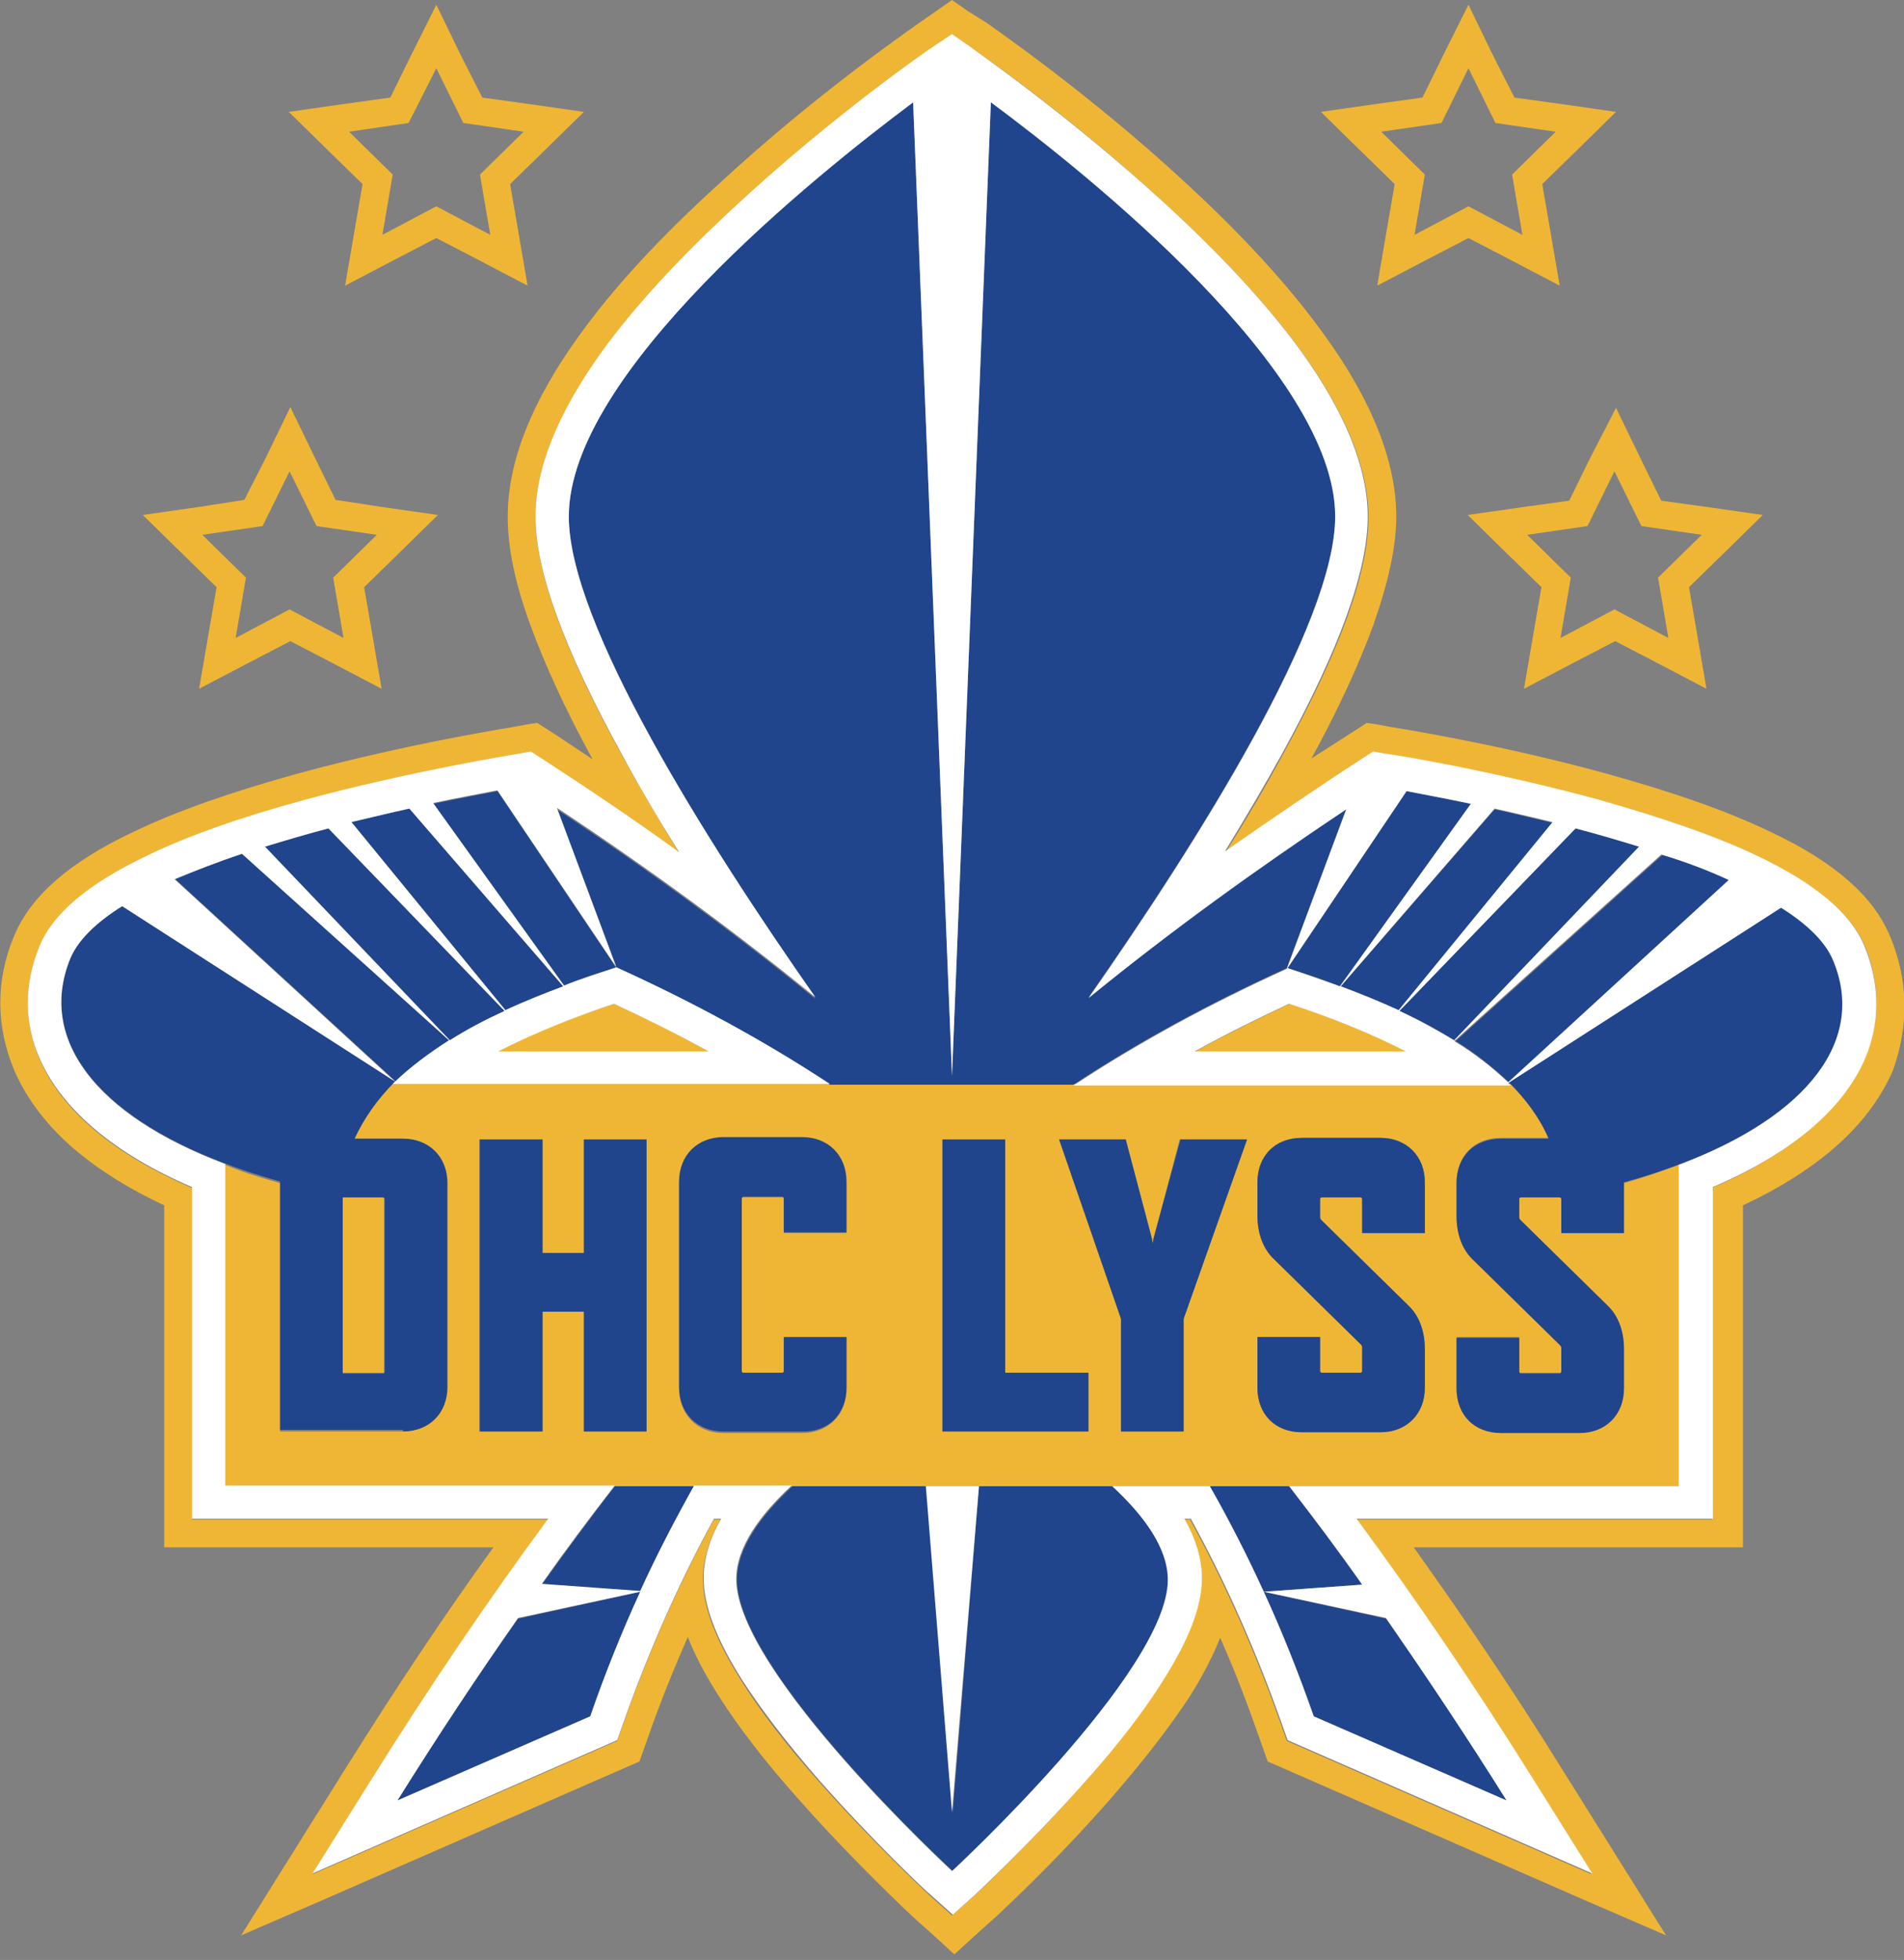 <?xml version="1.0" encoding="utf-8"?>
<!-- Generator: Adobe Illustrator 27.5.0, SVG Export Plug-In . SVG Version: 6.00 Build 0)  -->
<svg version="1.1" id="Layer_1" xmlns="http://www.w3.org/2000/svg" xmlns:xlink="http://www.w3.org/1999/xlink" x="0px" y="0px"
	 width="240px" height="247px" viewBox="0 0 240 247" style="enable-background:new 0 0 240 247;" xml:space="preserve">
<rect x="0" y="0" width="240" height="247" fill="#808080" stroke="none"/>
<style type="text/css">
	.st0{fill:none;}
	.st1{fill:#EFB636;}
	.st2{fill:#20458C;}
	.st3{fill:#FFFFFF;}
</style>
<g>
	<polygon class="st0" points="145.4,156.1 145.3,156.7 145.2,156.1 141.9,143.6 133.5,143.6 141.3,166.2 141.3,180.4 149.2,180.4 
		149.2,166.2 157.2,143.6 148.8,143.6 	"/>
	<path class="st0" d="M174,143.5h-9.9c-3.4,0-5.6,2.3-5.6,5.6v4.2c0,2.4,0.8,4.3,2.1,5.5l10.9,10.7c0.1,0.1,0.2,0.2,0.2,0.4v3
		c0,0.1-0.1,0.2-0.2,0.2h-4.9c-0.1,0-0.2-0.1-0.2-0.2v-4.3h-7.9v6.4c0,3.3,2.2,5.6,5.6,5.6h9.9c3.3,0,5.6-2.3,5.6-5.6V170
		c0-2.4-0.8-4.3-2.1-5.5l-10.9-10.7c-0.1-0.1-0.2-0.2-0.2-0.4v-2.3c0-0.1,0.1-0.2,0.2-0.2h4.9c0.1,0,0.2,0.1,0.2,0.2v4.3h7.9v-6.4
		C179.6,145.7,177.3,143.5,174,143.5z"/>
	<polygon class="st0" points="126.7,143.6 118.8,143.6 118.8,180.4 137.2,180.4 137.2,173 126.7,173 	"/>
	<path class="st0" d="M101.1,143.5h-9.9c-3.3,0-5.6,2.3-5.6,5.6v25.9c0,3.3,2.3,5.6,5.6,5.6h9.9c3.3,0,5.6-2.3,5.6-5.6v-6.4h-7.9
		v4.3c0,0.1-0.1,0.2-0.2,0.2h-4.9c-0.1,0-0.2-0.1-0.2-0.2v-21.8c0-0.1,0.1-0.2,0.2-0.2h4.9c0.1,0,0.2,0.1,0.2,0.2v4.3h7.9v-6.4
		C106.7,145.7,104.4,143.5,101.1,143.5z"/>
	<polygon class="st0" points="73.6,157.9 68.4,157.9 68.4,143.6 60.5,143.6 60.5,180.4 68.4,180.4 68.4,165.3 73.6,165.3 
		73.6,180.4 81.5,180.4 81.5,143.6 73.6,143.6 	"/>
	<path class="st0" d="M48.3,150.9c0.1,0,0.2,0.1,0.2,0.2v21.8c0,0.1-0.1,0.2-0.2,0.2h-5.1v-22.1c-2.8-0.6-5.4-1.2-7.9-1.9v31.3h15.5
		c3.3,0,5.6-2.3,5.6-5.6v-25.7c0-3.3-2.3-5.6-5.6-5.6h-6c-1,2.3-1.5,4.7-1.5,7.4H48.3z"/>
	<g>
		<path class="st1" d="M175.8,23.2l-1,5.8l-1.2,7l6.3-3.3l5.2-2.7l5.2,2.7l6.3,3.3l-1.2-7l-1-5.8l4.2-4.1l5.1-5l-7-1l-5.8-0.8
			L188.2,7l-3.1-6.4L181.9,7l-2.6,5.3l-5.8,0.8l-7,1l5.1,5L175.8,23.2z M181.7,15.5l3.4-6.9l3.4,6.9l7.6,1.1l-5.5,5.4l1.3,7.6
			l-6.8-3.6l-6.8,3.6l1.3-7.6l-5.5-5.4L181.7,15.5z"/>
		<path class="st1" d="M200.4,57.8l-2.6,5.3l-5.8,0.8l-7,1l5.1,5l4.2,4.1l-1,5.8l-1.2,7l6.3-3.3l5.2-2.7l5.2,2.7l6.3,3.3l-1.2-7
			l-1-5.8l4.2-4.1l5.1-5l-7-1l-5.8-0.8l-2.6-5.3l-3.1-6.4L200.4,57.8z M206.9,66.3l7.6,1.1l-5.5,5.4l1.3,7.6l-6.8-3.6l-6.8,3.6
			l1.3-7.6l-5.5-5.4l7.6-1.1l3.4-6.9L206.9,66.3z"/>
		<path class="st1" d="M77.4,126.5c-4.5,1.5-9.8,3.4-14.7,6h26.6C85.5,130.4,81.6,128.4,77.4,126.5z"/>
		<path class="st1" d="M238.2,117.9c-2.1-5-7-9.3-15.1-13.1c-5.4-2.6-12.3-5-20.6-7.3c-13.8-3.8-26.7-5.8-27.3-5.9l-1.6-0.3
			l-1.3-0.2l-1.1,0.7l-1.4,0.9c-1.5,1-3,1.9-4.5,2.9c3.5-6.4,6-11.9,7.8-16.8c1.9-5.4,2.9-9.9,2.9-13.7c0-6.8-3-14.5-9-22.8
			c-4.3-6-10.2-12.5-17.6-19.3c-12.3-11.4-24.5-19.7-25-20.1L122,1.4L120,0l-2,1.4L115.7,3c-0.5,0.4-12.7,8.7-25,20.1
			C83.2,29.9,77.3,36.3,73,42.3c-6,8.3-9,15.9-9,22.8c0,3.9,0.9,8.4,2.9,13.8c1.8,4.9,4.3,10.4,7.8,16.8c-1.5-1-3-2-4.5-3l-1.4-0.9
			l-1.1-0.7l-1.3,0.2l-1.6,0.3c-0.5,0.1-13.4,2.1-27.3,5.9c-8.3,2.3-15.2,4.7-20.6,7.3c-8.1,3.8-13,8.1-15.1,13.1
			c-2.4,5.7-2.3,11.5,0,17c1.6,3.7,4.3,7.2,7.9,10.2c3,2.5,6.7,4.8,11,6.8V195h41.5c-6.3,8.7-12.4,17.9-18.6,27.8l-7.2,11.5l-6,9.6
			l10.4-4.5l38.4-16.8l1.4-0.6l0.5-1.4l0.6-1.7c1.5-4.3,3.2-8.5,5-12.6c0.9,2.3,2.2,4.8,4,7.6c2.5,3.9,5.8,8.2,10.1,13
			c7,7.9,13.9,14.3,14.2,14.6l2.9,2.6l2.4,2.2l2.4-2.2l2.9-2.6c0.3-0.3,7.2-6.6,14.2-14.6c4.2-4.8,7.6-9.2,10.1-13
			c1.7-2.7,3-5.2,3.9-7.5c1.8,4,3.4,8.2,4.9,12.5l0.6,1.7l0.5,1.4l1.4,0.6l38.4,16.8l10.4,4.5l-6-9.6l-7.2-11.5
			c-6.2-10-12.4-19.1-18.6-27.8h41.5v-43.1c4.3-2,8-4.3,11-6.8c3.7-3.1,6.3-6.5,7.9-10.2C240.6,129.4,240.6,123.5,238.2,117.9z
			 M235,133.5c-2.8,6.4-9.4,12-19.2,16.2v41.8h-44.9c7.6,10.3,15,21.2,22.5,33.2l7.2,11.5l-38.4-16.8l-0.6-1.7
			c-3.3-9.4-7.2-18.2-11.6-26.2h-0.8c1.5,2.6,2.2,5.1,2.2,7.5c0,3.5-1.6,7.7-4.9,12.9c-2.4,3.7-5.6,7.9-9.7,12.6
			c-6.9,7.8-13.6,14.1-13.9,14.3l-2.9,2.6l-2.9-2.6c-0.3-0.3-7-6.5-13.9-14.3c-4.1-4.6-7.4-8.9-9.7-12.6c-3.3-5.2-4.9-9.4-4.9-12.9
			c0-2.5,0.8-5,2.2-7.5H90c-4.4,8-8.3,16.8-11.6,26.2l-0.6,1.7l-38.4,16.8l7.2-11.5c7.5-12,14.9-22.9,22.5-33.2H24.2v-41.8
			c-9.8-4.2-16.4-9.7-19.2-16.2c-2-4.6-2-9.5,0-14.2c1.7-4.1,6.1-7.8,13.4-11.3c5.2-2.5,11.9-4.8,20-7.1c13.6-3.7,26.3-5.8,26.9-5.8
			l1.6-0.3l1.4,0.9c6,3.9,11.8,7.8,17.3,11.8c-2.7-4.4-5.1-8.5-7.2-12.3c-7.3-13.3-10.9-23.1-10.9-30c0-6.1,2.8-13,8.3-20.7
			c4.2-5.8,10-12.1,17.2-18.7c12.2-11.2,24.1-19.4,24.6-19.8l2.4-1.6l2.4,1.6c0.5,0.3,12.5,8.6,24.6,19.8c7.2,6.6,13,12.9,17.2,18.7
			c5.5,7.7,8.3,14.6,8.3,20.7c0,6.9-3.5,16.6-10.8,29.9c-2.1,3.9-4.5,8-7.2,12.3c5.5-3.9,11.3-7.8,17.3-11.7l1.4-0.9l1.6,0.3
			c0.5,0.1,13.2,2.1,26.9,5.8c8.1,2.2,14.9,4.6,20,7.1c7.3,3.5,11.7,7.2,13.4,11.3C237,124,237,128.9,235,133.5z"/>
		<path class="st1" d="M162.6,126.5c-4.1,1.9-8.1,3.9-11.9,6h26.6C172.3,130,167.1,128,162.6,126.5z"/>
		<path class="st1" d="M45.7,23.2l-1,5.8l-1.2,7l6.3-3.3l5.2-2.7l5.2,2.7l6.3,3.3l-1.2-7l-1-5.8l4.2-4.1l5.1-5l-7-1l-5.8-0.8L58.1,7
			L55,0.6L51.8,7l-2.6,5.3l-5.8,0.8l-7,1l5.1,5L45.7,23.2z M51.5,15.5L55,8.6l3.4,6.9l7.6,1.1L60.5,22l1.3,7.6L55,26l-6.8,3.6
			l1.3-7.6l-5.5-5.4L51.5,15.5z"/>
		<path class="st1" d="M27.3,74l-1,5.8l-1.2,7l6.3-3.3l5.2-2.7l5.2,2.7l6.3,3.3l-1.2-7l-1-5.8l4.2-4.1l5.1-5l-7-1L42.3,63l-2.6-5.3
			l-3.1-6.4l-3.1,6.4L30.8,63L25,63.9l-7,1l5.1,5L27.3,74z M33.1,66.3l3.4-6.9l3.4,6.9l7.6,1.1l-5.5,5.4l1.3,7.6l-6.8-3.6l-6.8,3.6
			l1.3-7.6l-5.5-5.4L33.1,66.3z"/>
		<path class="st1" d="M204.7,155.4h-7.9v-4.3c0-0.1-0.1-0.2-0.2-0.2h-4.9c-0.1,0-0.2,0.1-0.2,0.2v2.3c0,0.2,0.1,0.3,0.2,0.4
			l10.9,10.7c1.3,1.3,2.1,3.2,2.1,5.5v4.9c0,3.3-2.3,5.6-5.6,5.6h-9.9c-3.4,0-5.6-2.3-5.6-5.6v-6.4h7.9v4.3c0,0.1,0.1,0.2,0.2,0.2
			h4.9c0.1,0,0.2-0.1,0.2-0.2v-3c0-0.2-0.1-0.3-0.2-0.4l-10.9-10.7c-1.3-1.3-2.1-3.2-2.1-5.5v-4.2c0-3.3,2.2-5.6,5.6-5.6h6
			c-1.1-2.5-2.7-4.7-4.8-6.8h-141c-2,2.1-3.7,4.4-4.8,6.9h6c3.3,0,5.6,2.3,5.6,5.6v25.7c0,3.3-2.3,5.6-5.6,5.6H35.3v-31.3
			c-2.5-0.7-4.8-1.4-6.9-2.3v40.5h183.2v-40.5c-2.1,0.8-4.4,1.6-6.9,2.3V155.4z M81.5,180.4h-7.9v-15.1h-5.3v15.1h-7.9v-36.8h7.9
			v14.4h5.3v-14.4h7.9V180.4z M106.7,155.4h-7.9v-4.3c0-0.1-0.1-0.2-0.2-0.2h-4.9c-0.1,0-0.2,0.1-0.2,0.2v21.8
			c0,0.1,0.1,0.2,0.2,0.2h4.9c0.1,0,0.2-0.1,0.2-0.2v-4.3h7.9v6.4c0,3.3-2.3,5.6-5.6,5.6h-9.9c-3.3,0-5.6-2.3-5.6-5.6v-25.9
			c0-3.3,2.3-5.6,5.6-5.6h9.9c3.3,0,5.6,2.3,5.6,5.6V155.4z M137.2,180.4h-18.4v-36.8h7.9V173h10.5V180.4z M149.2,166.2v14.2h-7.9
			v-14.2l-7.8-22.6h8.4l3.3,12.5l0.1,0.6l0.1-0.6l3.3-12.5h8.4L149.2,166.2z M179.6,155.4h-7.9v-4.3c0-0.1-0.1-0.2-0.2-0.2h-4.9
			c-0.1,0-0.2,0.1-0.2,0.2v2.3c0,0.2,0.1,0.3,0.2,0.4l10.9,10.7c1.3,1.3,2.1,3.2,2.1,5.5v4.9c0,3.3-2.3,5.6-5.6,5.6h-9.9
			c-3.4,0-5.6-2.3-5.6-5.6v-6.4h7.9v4.3c0,0.1,0.1,0.2,0.2,0.2h4.9c0.1,0,0.2-0.1,0.2-0.2v-3c0-0.2-0.1-0.3-0.2-0.4l-10.9-10.7
			c-1.3-1.3-2.1-3.2-2.1-5.5v-4.2c0-3.3,2.2-5.6,5.6-5.6h9.9c3.3,0,5.6,2.3,5.6,5.6V155.4z"/>
		<path class="st1" d="M48.4,172.9v-21.8c0-0.1-0.1-0.2-0.2-0.2h-5.1V173h5.1C48.4,173,48.4,173,48.4,172.9z"/>
	</g>
	<g>
		<path class="st2" d="M50.8,180.4c3.3,0,5.6-2.3,5.6-5.6v-25.7c0-3.3-2.3-5.6-5.6-5.6h-6.1c1.2-2.6,2.9-5,5.1-7.2l-34.4-22.1
			c-3.2,2-5.5,4.2-6.5,6.5c-4.7,11.4,5.1,22.2,26.4,28.2v31.3H50.8z M43.2,150.9h5.1c0.1,0,0.2,0.1,0.2,0.2v21.8
			c0,0.1-0.1,0.2-0.2,0.2h-5.1V150.9z"/>
		<polygon class="st2" points="81.5,180.4 81.5,143.6 73.6,143.6 73.6,157.9 68.4,157.9 68.4,143.6 60.5,143.6 60.5,180.4 
			68.4,180.4 68.4,165.3 73.6,165.3 73.6,180.4 		"/>
		<path class="st2" d="M106.7,174.9v-6.4h-7.9v4.3c0,0.1-0.1,0.2-0.2,0.2h-4.9c-0.1,0-0.2-0.1-0.2-0.2v-21.8c0-0.1,0.1-0.2,0.2-0.2
			h4.9c0.1,0,0.2,0.1,0.2,0.2v4.3h7.9v-6.4c0-3.3-2.3-5.6-5.6-5.6h-9.9c-3.3,0-5.6,2.3-5.6,5.6v25.9c0,3.3,2.3,5.6,5.6,5.6h9.9
			C104.4,180.5,106.7,178.2,106.7,174.9z"/>
		<polygon class="st2" points="118.8,143.6 118.8,180.4 137.2,180.4 137.2,173 126.7,173 126.7,143.6 		"/>
		<polygon class="st2" points="148.8,143.6 145.4,156.1 145.3,156.7 145.2,156.1 141.9,143.6 133.5,143.6 141.3,166.2 141.3,180.4 
			149.2,180.4 149.2,166.2 157.2,143.6 		"/>
		<path class="st2" d="M179.6,155.4v-6.4c0-3.3-2.3-5.6-5.6-5.6h-9.9c-3.4,0-5.6,2.3-5.6,5.6v4.2c0,2.4,0.8,4.3,2.1,5.5l10.9,10.7
			c0.1,0.1,0.2,0.2,0.2,0.4v3c0,0.1-0.1,0.2-0.2,0.2h-4.9c-0.1,0-0.2-0.1-0.2-0.2v-4.3h-7.9v6.4c0,3.3,2.2,5.6,5.6,5.6h9.9
			c3.3,0,5.6-2.3,5.6-5.6V170c0-2.4-0.8-4.3-2.1-5.5l-10.9-10.7c-0.1-0.1-0.2-0.2-0.2-0.4v-2.3c0-0.1,0.1-0.2,0.2-0.2h4.9
			c0.1,0,0.2,0.1,0.2,0.2v4.3H179.6z"/>
		<path class="st2" d="M231.1,120.8c-1-2.3-3.3-4.5-6.5-6.5l-34.4,22.1c2.1,2.1,3.9,4.5,5,7.1h-6c-3.4,0-5.6,2.3-5.6,5.6v4.2
			c0,2.4,0.8,4.3,2.1,5.5l10.9,10.7c0.1,0.1,0.2,0.2,0.2,0.4v3c0,0.1-0.1,0.2-0.2,0.2h-4.9c-0.1,0-0.2-0.1-0.2-0.2v-4.3h-7.9v6.4
			c0,3.3,2.2,5.6,5.6,5.6h9.9c3.3,0,5.6-2.3,5.6-5.6V170c0-2.4-0.8-4.3-2.1-5.5l-10.9-10.7c-0.1-0.1-0.2-0.2-0.2-0.4v-2.3
			c0-0.1,0.1-0.2,0.2-0.2h4.9c0.1,0,0.2,0.1,0.2,0.2v4.3h7.9v-6.4C226,143.1,235.9,132.2,231.1,120.8z"/>
		<path class="st2" d="M50.1,226.9l24.3-10.6c1.9-5.4,4-10.7,6.3-15.7L65.3,204C60.2,211.2,55.1,218.9,50.1,226.9z"/>
		<path class="st2" d="M68.3,199.7l12.4,0.9c2.1-4.6,4.4-9.1,6.8-13.3h-10C74.4,191.3,71.4,195.4,68.3,199.7z"/>
		<path class="st2" d="M162.5,187.3h-10c2.4,4.3,4.7,8.7,6.8,13.3l12.4-0.9C168.6,195.4,165.6,191.3,162.5,187.3z"/>
		<path class="st2" d="M159.3,200.6c2.3,5,4.4,10.2,6.3,15.7l24.3,10.6c-5-8-10.1-15.7-15.2-22.9L159.3,200.6z"/>
		<path class="st2" d="M140.2,187.3h-16.8l-3.3,41.1l-3.3-41.1H99.9c-4,3.7-7,7.8-7,11.8c0,11.6,27.2,36.7,27.2,36.7
			s27.2-25.1,27.2-36.7C147.2,195,144.2,191,140.2,187.3z"/>
		<path class="st2" d="M176.3,127.4l19.4-23.7c-2.5-0.6-5-1.2-7.3-1.7L169,124.3C171.5,125.2,173.9,126.2,176.3,127.4z"/>
		<path class="st2" d="M168.9,124.3l16.5-23c-3.3-0.7-6.1-1.2-8.1-1.6l-15,22.3C164.5,122.7,166.7,123.4,168.9,124.3z"/>
		<path class="st2" d="M183.3,131.1l23.3-24.4c-2.6-0.8-5.3-1.6-8-2.3l-22.2,23C178.8,128.5,181.1,129.7,183.3,131.1z"/>
		<path class="st2" d="M190.2,136.4l27.8-25.5c-2.6-1.2-5.5-2.2-8.4-3.2l-26.1,23.5C185.9,132.7,188.2,134.5,190.2,136.4z"/>
		<path class="st2" d="M56.6,131.1l-26.1-23.5c-3,1-5.8,2.1-8.4,3.2l27.8,25.5C51.8,134.5,54.1,132.7,56.6,131.1z"/>
		<path class="st2" d="M63.6,127.4l-22.2-23c-2.6,0.7-5.3,1.5-8,2.3l23.3,24.4C58.9,129.7,61.2,128.5,63.6,127.4z"/>
		<path class="st2" d="M77.7,122c9.7,4.4,18.7,9.3,26.9,14.7h30.7c8.2-5.4,17.2-10.3,26.9-14.7l7.5-20.1
			c-11.5,7.6-22.3,15.5-32.5,23.8c13.9-19.9,31.1-47.2,31.1-60.7c0-18.1-31.1-43-43.4-52.2L120,135.6l-4.9-122.7
			c-12.3,9.1-43.4,34-43.4,52.2c0,13.5,17.3,40.9,31.1,60.8c-10.3-8.4-21.1-16.3-32.6-23.9L77.7,122l-15-22.3
			c-2,0.4-4.8,0.9-8.1,1.6l16.5,23C73.3,123.4,75.5,122.7,77.7,122z"/>
		<path class="st2" d="M71,124.3l-19.4-22.4c-2.3,0.5-4.8,1.1-7.3,1.7l19.4,23.7C66.1,126.2,68.5,125.2,71,124.3z"/>
	</g>
	<g>
		<g>
			<path class="st3" d="M235,119.2c-1.7-4.1-6.1-7.8-13.4-11.3c-5.2-2.5-11.9-4.8-20-7.1c-13.6-3.7-26.3-5.8-26.9-5.8l-1.6-0.3
				l-1.4,0.9c-6,3.9-11.7,7.8-17.3,11.7c2.7-4.4,5.1-8.5,7.2-12.3c7.3-13.3,10.8-23.1,10.8-29.9c0-6.1-2.8-13-8.3-20.7
				c-4.2-5.8-10-12.1-17.2-18.7c-12.2-11.2-24.1-19.4-24.6-19.8L120,4.3l-2.4,1.6c-0.5,0.3-12.5,8.6-24.6,19.8
				c-7.2,6.6-13,12.9-17.2,18.7c-5.5,7.7-8.3,14.6-8.3,20.7c0,6.9,3.6,16.7,10.9,30c2.1,3.9,4.5,8,7.2,12.3
				c-5.5-4-11.3-7.9-17.3-11.8l-1.4-0.9L65.3,95c-0.5,0.1-13.2,2.1-26.9,5.8c-8.1,2.2-14.9,4.6-20,7.1c-7.3,3.5-11.7,7.2-13.4,11.3
				c-2,4.8-2,9.7,0,14.2c2.8,6.4,9.4,12,19.2,16.2v41.8h44.9c-7.6,10.3-15,21.2-22.5,33.2l-7.2,11.5l38.4-16.8l0.6-1.7
				c3.3-9.4,7.2-18.2,11.6-26.2h0.9c-1.5,2.6-2.2,5.1-2.2,7.5c0,3.5,1.6,7.7,4.9,12.9c2.4,3.7,5.6,7.9,9.7,12.6
				c6.9,7.8,13.6,14.1,13.9,14.3l2.9,2.6l2.9-2.6c0.3-0.3,7-6.5,13.9-14.3c4.1-4.6,7.4-8.9,9.7-12.6c3.3-5.2,4.9-9.4,4.9-12.9
				c0-2.5-0.8-5-2.2-7.5h0.8c4.4,8,8.3,16.8,11.6,26.2l0.6,1.7l38.4,16.8l-7.2-11.5c-7.5-12-14.9-22.9-22.5-33.2h44.9v-41.8
				c9.8-4.2,16.4-9.7,19.2-16.2C237,128.9,237,124,235,119.2z M217.9,110.9l-27.8,25.5c-2-1.9-4.3-3.7-6.8-5.2l26.1-23.5
				C212.5,108.6,215.3,109.7,217.9,110.9z M206.6,106.7l-23.3,24.4c-2.2-1.3-4.5-2.6-6.9-3.7l22.2-23
				C201.3,105.1,204,105.9,206.6,106.7z M177.2,132.5h-26.6c3.8-2.1,7.8-4.1,11.9-6C167.1,128,172.3,130,177.2,132.5z M195.7,103.6
				l-19.4,23.7c-2.4-1.1-4.9-2.1-7.3-3l19.4-22.4C190.7,102.4,193.1,103,195.7,103.6z M177.3,99.7c2,0.4,4.8,0.9,8.1,1.6l-16.5,23
				c-2.2-0.8-4.5-1.6-6.6-2.3L177.3,99.7z M51.6,101.9L71,124.3c-2.4,0.9-4.9,1.9-7.3,3l-19.4-23.7C46.9,103,49.3,102.4,51.6,101.9z
				 M77.4,126.5c4.1,1.9,8.1,3.9,11.9,6H62.8C67.7,130,72.9,128,77.4,126.5z M41.4,104.4l22.2,23c-2.4,1.1-4.7,2.3-6.9,3.7
				l-23.3-24.4C36,105.9,38.7,105.1,41.4,104.4z M30.5,107.6l26.1,23.5c-2.5,1.6-4.8,3.3-6.8,5.2l-27.8-25.5
				C24.7,109.7,27.5,108.6,30.5,107.6z M74.4,216.3l-24.3,10.6c5-8,10.1-15.7,15.2-23l15.4-3.3C78.4,205.6,76.3,210.8,74.4,216.3z
				 M189.9,226.9l-24.3-10.6c-1.9-5.4-4-10.7-6.3-15.7l15.4,3.3C179.8,211.3,184.9,218.9,189.9,226.9z M211.6,146.8v40.5h-49.1
				c3.1,4,6.2,8.1,9.2,12.4l-12.4,0.9c-2.1-4.6-4.4-9.1-6.8-13.3h-12.3c4,3.7,7,7.8,7,11.8c0,11.6-27.2,36.7-27.2,36.7
				S92.8,210.7,92.8,199c0-4,3-8.1,7-11.8H87.5c-2.4,4.3-4.7,8.7-6.8,13.3l-12.4-0.9c3-4.3,6.1-8.4,9.2-12.4H28.4v-40.5
				c-16.5-6.2-23.7-15.9-19.5-26c1-2.3,3.3-4.5,6.5-6.5l34.4,22.1c-0.1,0.1-0.2,0.2-0.3,0.3h55.1c-8.2-5.4-17.2-10.3-26.9-14.7
				c-2.1,0.7-4.4,1.4-6.6,2.3l-16.5-23c3.3-0.7,6.1-1.2,8.1-1.6l15,22.3l-7.5-20.1c11.5,7.6,22.3,15.5,32.6,23.9
				C89,106,71.7,78.6,71.7,65.1c0-18.1,31.1-43,43.4-52.2l4.9,122.7l4.9-122.7c12.3,9.1,43.4,34,43.4,52.2
				c0,13.5-17.2,40.8-31.1,60.7c10.3-8.4,21.1-16.2,32.5-23.8l-7.5,20.1c-9.7,4.4-18.7,9.3-26.9,14.7h55.1c-0.1-0.1-0.2-0.2-0.3-0.3
				l34.4-22.1c3.2,2,5.5,4.2,6.5,6.5C235.3,130.9,228.1,140.6,211.6,146.8z"/>
		</g>
		<g>
			<polygon class="st3" points="120,228.4 123.4,187.3 116.7,187.3 			"/>
		</g>
	</g>
</g>
</svg>
